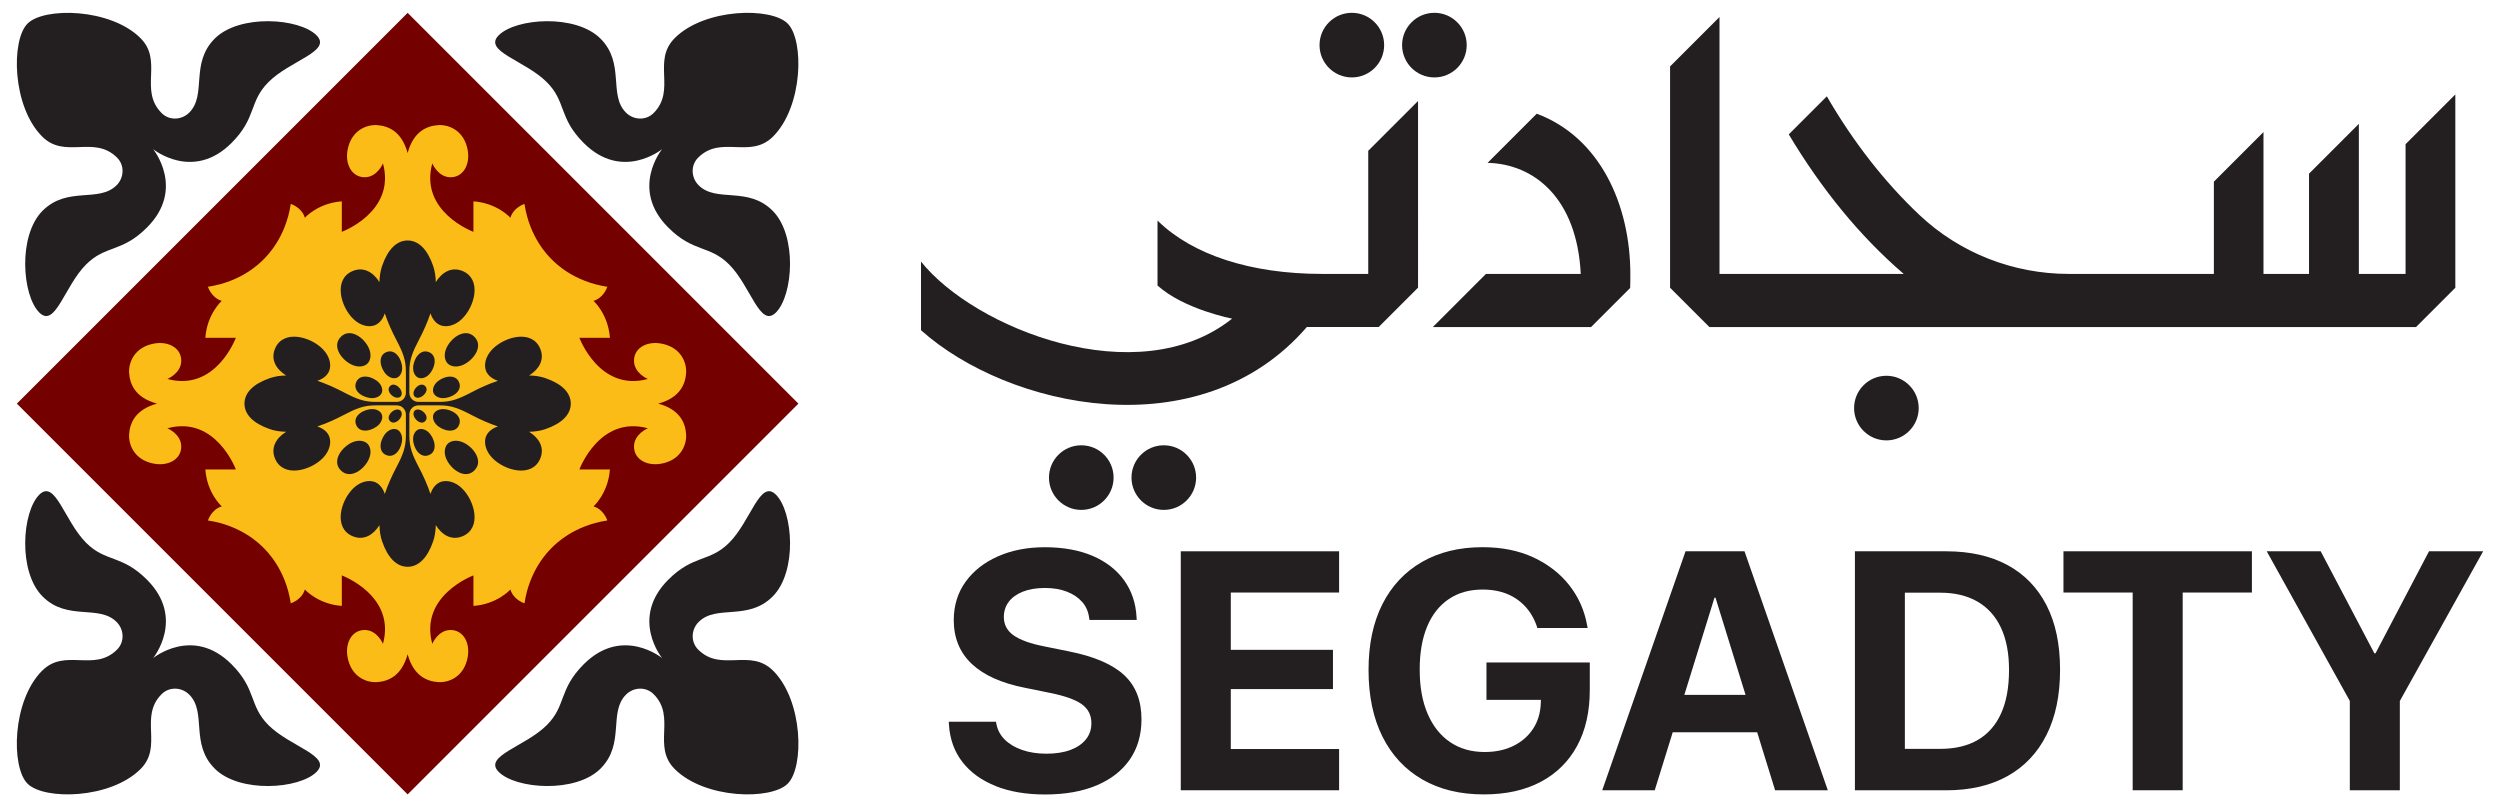 <?xml version="1.0" encoding="UTF-8"?>
<svg id="Layer_1" xmlns="http://www.w3.org/2000/svg" viewBox="0 0 663.17 214.14">
  <g id="Color">
    <g>
      <g>
        <path d="M108.13,3.41L4.47,107.07l103.66,103.66,103.66-103.66L108.13,3.41Z" style="fill: #750000; fill-rule: evenodd;"/>
        <g>
          <path d="M178.97,10.13c-6.07,6.07.49,13.78-5.6,19.87-2.02,2.02-5.3,1.89-7.32-.13-4.73-4.73-.17-13.04-6.76-19.63-6.59-6.59-22.45-5.43-27-.88-4.24,4.24,7,6.66,12.75,12.42,5.21,5.21,3.1,9.45,9.79,16.14,10.26,10.26,20.8,1.64,20.8,1.64,0,0-8.62,10.54,1.64,20.8,6.69,6.69,10.92,4.58,16.14,9.79,5.75,5.75,8.18,16.99,12.42,12.75,4.55-4.55,5.71-20.41-.88-27-6.59-6.59-14.91-2.04-19.63-6.76-2.02-2.02-2.15-5.3-.13-7.32,6.09-6.09,13.81.47,19.87-5.6,7.99-7.99,8.29-25.57,3.88-29.98-4.4-4.4-21.98-4.11-29.98,3.88Z" style="fill: #231f20; fill-rule: evenodd;"/>
          <path d="M11.19,177.91c6.07-6.07,13.78.49,19.87-5.6,2.02-2.02,1.89-5.3-.13-7.32-4.73-4.73-13.04-.17-19.63-6.76-6.59-6.59-5.43-22.45-.88-27,4.24-4.24,6.66,7,12.42,12.75,5.21,5.21,9.45,3.1,16.14,9.79,10.26,10.26,1.64,20.8,1.64,20.8,0,0,10.54-8.62,20.8,1.64,6.69,6.69,4.58,10.92,9.79,16.14,5.75,5.75,16.99,8.18,12.75,12.42-4.55,4.55-20.41,5.71-27-.88-6.59-6.59-2.04-14.91-6.76-19.63-2.02-2.02-5.3-2.15-7.32-.13-6.09,6.09.47,13.81-5.6,19.87-7.99,7.99-25.57,8.29-29.98,3.88-4.4-4.4-4.11-21.98,3.88-29.98Z" style="fill: #231f20; fill-rule: evenodd;"/>
          <path d="M205.07,177.91c-6.07-6.07-13.78.49-19.87-5.6-2.02-2.02-1.89-5.3.13-7.32,4.73-4.73,13.04-.17,19.63-6.76,6.59-6.59,5.43-22.45.88-27-4.24-4.24-6.66,7-12.42,12.75-5.21,5.21-9.45,3.1-16.14,9.79-10.26,10.26-1.64,20.8-1.64,20.8,0,0-10.54-8.62-20.8,1.64-6.69,6.69-4.58,10.92-9.79,16.14-5.75,5.75-16.99,8.18-12.75,12.42,4.55,4.55,20.41,5.71,27-.88,6.59-6.59,2.04-14.91,6.76-19.63,2.02-2.02,5.3-2.15,7.32-.13,6.09,6.09-.47,13.81,5.6,19.87,7.99,7.99,25.57,8.29,29.98,3.88,4.4-4.4,4.11-21.98-3.88-29.98Z" style="fill: #231f20; fill-rule: evenodd;"/>
          <path d="M37.28,10.13c6.07,6.07-.49,13.78,5.6,19.87,2.02,2.02,5.3,1.89,7.32-.13,4.73-4.73.17-13.04,6.76-19.63,6.59-6.59,22.45-5.43,27-.88,4.24,4.24-7,6.66-12.75,12.42-5.21,5.21-3.1,9.45-9.79,16.14-10.26,10.26-20.8,1.64-20.8,1.64,0,0,8.62,10.54-1.64,20.8-6.69,6.69-10.92,4.58-16.14,9.79-5.75,5.75-8.18,16.99-12.42,12.75-4.55-4.55-5.71-20.41.88-27,6.59-6.59,14.91-2.04,19.63-6.76,2.02-2.02,2.15-5.3.13-7.32-6.09-6.09-13.81.47-19.87-5.6C3.2,28.23,2.9,10.65,7.31,6.25c4.4-4.4,21.98-4.11,29.98,3.88Z" style="fill: #231f20; fill-rule: evenodd;"/>
        </g>
        <path d="M168.18,95.67c0,3.36,3.68,4.86,3.68,4.86-12.83,3.5-18.16-10.92-18.16-10.92h8.09c-.46-6.35-4.35-9.8-4.35-9.8,2.79-.84,3.66-3.74,3.66-3.74-9.01-1.35-13.88-6.39-14.73-7.24-.85-.85-5.89-5.72-7.24-14.73,0,0-2.9.87-3.74,3.66,0,0-3.45-3.89-9.8-4.35v8.09s-14.42-5.33-10.92-18.16c0,0,1.5,3.68,4.86,3.68,3.54,0,5.56-3.82,4.3-8.22-1.26-4.4-4.96-5.8-7.66-5.6-2.81.21-6.45,1.54-8.04,7.39-1.59-5.85-5.24-7.18-8.04-7.39-2.71-.2-6.4,1.2-7.66,5.6-1.26,4.4.76,8.22,4.3,8.22,3.36,0,4.86-3.68,4.86-3.68,3.5,12.83-10.92,18.16-10.92,18.16v-8.09c-6.35.46-9.8,4.35-9.8,4.35-.84-2.79-3.74-3.66-3.74-3.66-1.35,9.01-6.39,13.88-7.24,14.73-.85.85-5.72,5.89-14.73,7.24,0,0,.87,2.9,3.66,3.74,0,0-3.89,3.45-4.35,9.8h8.09s-5.33,14.42-18.16,10.92c0,0,3.68-1.5,3.68-4.86,0-3.54-3.82-5.56-8.22-4.3-4.4,1.26-5.8,4.96-5.6,7.66.21,2.81,1.54,6.45,7.39,8.04-5.85,1.59-7.18,5.24-7.39,8.04-.2,2.71,1.2,6.4,5.6,7.66,4.4,1.26,8.22-.76,8.22-4.3,0-3.36-3.68-4.86-3.68-4.86,12.83-3.5,18.16,10.92,18.16,10.92h-8.09c.46,6.35,4.35,9.8,4.35,9.8-2.79.84-3.66,3.74-3.66,3.74,9.01,1.35,13.88,6.39,14.73,7.24.85.85,5.89,5.72,7.24,14.73,0,0,2.9-.87,3.74-3.66,0,0,3.45,3.89,9.8,4.35v-8.09s14.42,5.33,10.92,18.16c0,0-1.5-3.68-4.86-3.68-3.54,0-5.56,3.82-4.3,8.22,1.26,4.4,4.96,5.8,7.66,5.6,2.81-.21,6.45-1.54,8.04-7.39,1.59,5.85,5.24,7.18,8.04,7.39,2.71.2,6.4-1.2,7.66-5.6,1.26-4.4-.76-8.22-4.3-8.22-3.36,0-4.86,3.68-4.86,3.68-3.5-12.83,10.92-18.16,10.92-18.16v8.09c6.35-.46,9.8-4.35,9.8-4.35.84,2.79,3.74,3.66,3.74,3.66,1.35-9.01,6.39-13.88,7.24-14.73.85-.85,5.72-5.89,14.73-7.24,0,0-.87-2.9-3.66-3.74,0,0,3.89-3.45,4.35-9.8h-8.09s5.33-14.42,18.16-10.92c0,0-3.68,1.5-3.68,4.86,0,3.54,3.82,5.56,8.22,4.3,4.4-1.26,5.8-4.96,5.6-7.66-.21-2.81-1.54-6.45-7.39-8.04,5.85-1.59,7.18-5.24,7.39-8.04.2-2.71-1.2-6.4-5.6-7.66-4.4-1.26-8.22.76-8.22,4.3Z" style="fill: #fcbc17; fill-rule: evenodd;"/>
        <g>
          <path d="M144.69,100.31c-1.38-.48-2.84-.68-4.33-.71,2.54-1.58,4.19-4.11,2.95-7.1-2.15-5.18-9.43-3.26-12.74.18-1.83,1.9-2.27,4.19-1.62,5.76.46,1.12,1.59,2.08,3.14,2.57-2.43.81-4.79,1.88-6.92,3-3.42,1.8-5.44,2.6-8.53,2.6h-5.65c-1.32,0-2.4-1.08-2.4-2.4v-5.65c0-3.09.8-5.11,2.6-8.53,1.12-2.13,2.19-4.49,3-6.92.49,1.54,1.45,2.67,2.57,3.14,1.58.65,3.86.21,5.76-1.62,3.45-3.31,5.36-10.59.18-12.74-2.99-1.24-5.52.41-7.1,2.95-.03-1.49-.23-2.95-.71-4.33-1.52-4.39-3.87-6.72-6.76-6.72s-5.24,2.33-6.76,6.72c-.48,1.38-.68,2.84-.71,4.33-1.58-2.53-4.11-4.19-7.1-2.95-5.18,2.15-3.26,9.43.18,12.74,1.9,1.83,4.19,2.27,5.76,1.62,1.12-.46,2.08-1.59,2.57-3.14.81,2.43,1.88,4.79,3,6.92,1.8,3.42,2.6,5.44,2.6,8.53v5.65c0,1.32-1.08,2.4-2.4,2.4h-5.65c-3.09,0-5.11-.8-8.53-2.6-2.13-1.12-4.49-2.19-6.92-3,1.54-.49,2.67-1.45,3.14-2.57.65-1.58.21-3.86-1.62-5.76-3.31-3.45-10.59-5.36-12.74-.18-1.24,2.99.41,5.52,2.95,7.1-1.49.03-2.95.23-4.33.71-4.39,1.52-6.72,3.87-6.72,6.76s2.33,5.24,6.72,6.76c1.38.48,2.84.68,4.33.71-2.54,1.58-4.19,4.11-2.95,7.1,2.15,5.18,9.42,3.26,12.74-.18,1.83-1.9,2.27-4.19,1.62-5.76-.46-1.12-1.59-2.08-3.14-2.57,2.43-.81,4.79-1.88,6.92-3,3.42-1.8,5.44-2.6,8.53-2.6h5.65c1.32,0,2.4,1.08,2.4,2.4v5.65c0,3.09-.8,5.11-2.6,8.53-1.12,2.13-2.19,4.49-3,6.92-.49-1.54-1.45-2.67-2.57-3.14-1.58-.65-3.86-.21-5.76,1.62-3.45,3.31-5.36,10.59-.18,12.74,2.99,1.24,5.52-.41,7.1-2.95.03,1.49.23,2.95.71,4.33,1.52,4.39,3.87,6.72,6.76,6.72s5.24-2.33,6.76-6.72c.48-1.38.68-2.84.71-4.33,1.58,2.54,4.11,4.19,7.1,2.95,5.18-2.15,3.26-9.43-.18-12.74-1.9-1.83-4.19-2.27-5.76-1.62-1.12.46-2.08,1.59-2.57,3.14-.81-2.43-1.88-4.79-3-6.92-1.8-3.42-2.6-5.44-2.6-8.53v-5.65c0-1.33,1.08-2.4,2.4-2.4h5.65c3.09,0,5.11.8,8.53,2.6,2.13,1.12,4.49,2.19,6.92,3-1.54.49-2.67,1.45-3.14,2.57-.65,1.58-.21,3.86,1.62,5.76,3.31,3.45,10.59,5.36,12.74.18,1.24-2.99-.41-5.52-2.95-7.1,1.49-.03,2.95-.23,4.33-.71,4.39-1.52,6.72-3.87,6.72-6.76s-2.33-5.24-6.72-6.76Z" style="fill: #231f20; fill-rule: evenodd;"/>
          <path d="M109.81,103.69c-.24.62-.13,1.2.18,1.51.31.31.89.43,1.51.18,1.13-.44,2.29-1.97,1.28-2.97-1.01-1.01-2.53.15-2.97,1.28Z" style="fill: #231f20; fill-rule: evenodd;"/>
          <path d="M112.78,111.72c1.01-1.01-.15-2.53-1.28-2.97-.62-.24-1.2-.13-1.51.18-.31.31-.43.89-.18,1.51.44,1.13,1.97,2.29,2.97,1.28Z" style="fill: #231f20; fill-rule: evenodd;"/>
          <path d="M106.45,110.44c.24-.62.13-1.2-.18-1.51-.31-.31-.89-.43-1.51-.18-1.13.44-2.29,1.97-1.28,2.97,1.01,1.01,2.53-.15,2.97-1.28Z" style="fill: #231f20; fill-rule: evenodd;"/>
          <path d="M103.47,102.41c-1.01,1.01.15,2.53,1.28,2.97.62.24,1.2.13,1.51-.18.31-.31.43-.89.18-1.51-.44-1.13-1.97-2.29-2.97-1.28Z" style="fill: #231f20; fill-rule: evenodd;"/>
          <path d="M125.85,89.35c-2.56-2.56-6.42.38-7.54,3.25-.62,1.58-.32,3.05.46,3.83.78.78,2.25,1.08,3.83.46,2.87-1.12,5.81-4.99,3.25-7.54Z" style="fill: #231f20; fill-rule: evenodd;"/>
          <path d="M125.85,124.79c2.56-2.56-.38-6.42-3.25-7.54-1.58-.62-3.05-.32-3.83.46-.78.78-1.08,2.25-.46,3.83,1.12,2.87,4.99,5.81,7.54,3.25Z" style="fill: #231f20; fill-rule: evenodd;"/>
          <path d="M90.41,124.79c2.56,2.56,6.42-.38,7.54-3.25.62-1.58.32-3.05-.46-3.83s-2.25-1.08-3.83-.46c-2.87,1.12-5.81,4.99-3.25,7.54Z" style="fill: #231f20; fill-rule: evenodd;"/>
          <path d="M90.41,89.35c-2.56,2.56.38,6.42,3.25,7.54,1.58.62,3.05.32,3.83-.46.78-.78,1.08-2.25.46-3.83-1.12-2.87-4.99-5.81-7.54-3.25Z" style="fill: #231f20; fill-rule: evenodd;"/>
          <path d="M102.47,93.41c-2.45,1.01-1.54,4.46.09,6.03.9.86,1.98,1.07,2.73.76.75-.31,1.36-1.22,1.39-2.47.04-2.26-1.75-5.34-4.2-4.32Z" style="fill: #231f20; fill-rule: evenodd;"/>
          <path d="M113.79,93.41c-2.45-1.01-4.24,2.06-4.2,4.32.02,1.25.64,2.16,1.39,2.47.75.31,1.83.1,2.73-.76,1.63-1.57,2.54-5.01.09-6.03Z" style="fill: #231f20; fill-rule: evenodd;"/>
          <path d="M117.46,105.61c2.26.04,5.34-1.75,4.32-4.2-1.01-2.45-4.46-1.54-6.03.09-.86.9-1.07,1.98-.76,2.73.31.75,1.22,1.36,2.47,1.39Z" style="fill: #231f20; fill-rule: evenodd;"/>
          <path d="M121.78,112.72c1.01-2.45-2.06-4.24-4.32-4.2-1.25.02-2.16.64-2.47,1.39-.31.75-.1,1.83.76,2.73,1.57,1.63,5.01,2.54,6.03.09Z" style="fill: #231f20; fill-rule: evenodd;"/>
          <path d="M113.79,120.72c2.45-1.01,1.54-4.46-.09-6.03-.9-.86-1.98-1.07-2.73-.76-.75.31-1.36,1.22-1.39,2.47-.04,2.26,1.75,5.34,4.2,4.32Z" style="fill: #231f20; fill-rule: evenodd;"/>
          <path d="M102.47,120.72c2.45,1.01,4.24-2.06,4.2-4.32-.02-1.25-.64-2.16-1.39-2.47-.75-.31-1.83-.1-2.73.76-1.63,1.57-2.54,5.01-.09,6.03Z" style="fill: #231f20; fill-rule: evenodd;"/>
          <path d="M98.8,108.52c-2.26-.04-5.34,1.75-4.32,4.2,1.01,2.45,4.46,1.54,6.03-.09.86-.9,1.07-1.98.76-2.73-.31-.75-1.22-1.36-2.47-1.39Z" style="fill: #231f20; fill-rule: evenodd;"/>
          <path d="M94.47,101.41c-1.01,2.45,2.06,4.24,4.32,4.2,1.25-.02,2.16-.64,2.47-1.39.31-.75.1-1.83-.76-2.73-1.57-1.63-5.01-2.54-6.03-.09Z" style="fill: #231f20; fill-rule: evenodd;"/>
        </g>
      </g>
      <g>
        <g>
          <path d="M264.13,208.51c-3.73-1.48-6.68-3.6-8.83-6.37-2.15-2.77-3.35-6.1-3.58-9.99l-.04-.7h12.52l.09.48c.29,1.64,1.03,3.05,2.22,4.24,1.19,1.19,2.73,2.11,4.63,2.77,1.9.66,4.06.99,6.46.99s4.58-.33,6.35-.99c1.77-.66,3.14-1.6,4.11-2.81.97-1.21,1.45-2.63,1.45-4.24v-.04c0-2.14-.84-3.81-2.53-5.03-1.69-1.21-4.49-2.22-8.41-3.01l-6.68-1.36c-6.24-1.23-10.95-3.35-14.12-6.35-3.18-3-4.77-6.89-4.77-11.66v-.04c.03-3.87,1.08-7.23,3.16-10.1,2.08-2.87,4.93-5.11,8.57-6.72,3.63-1.61,7.79-2.42,12.47-2.42s9.12.77,12.67,2.31c3.56,1.54,6.33,3.69,8.32,6.46,1.99,2.77,3.09,6.01,3.3,9.73l.04.79h-12.52l-.09-.53c-.21-1.67-.83-3.09-1.87-4.26-1.04-1.17-2.39-2.08-4.06-2.72-1.67-.64-3.6-.97-5.8-.97s-4.2.32-5.84.97c-1.64.65-2.89,1.55-3.76,2.7-.86,1.16-1.3,2.48-1.3,3.98v.04c0,2.02.85,3.64,2.55,4.85,1.7,1.22,4.36,2.19,8,2.92l6.72,1.36c6.65,1.32,11.51,3.41,14.61,6.26,3.09,2.86,4.63,6.77,4.63,11.75v.04c0,4.07-1.02,7.59-3.05,10.57-2.04,2.97-4.96,5.27-8.78,6.9-3.82,1.62-8.4,2.44-13.73,2.44-5.01,0-9.38-.74-13.11-2.22Z" style="fill: #231f20;"/>
          <path d="M313.22,146.24h42v10.94h-28.73v15.2h27.1v10.41h-27.1v15.9h28.73v10.94h-42v-63.39Z" style="fill: #231f20;"/>
          <path d="M377.3,206.77c-4.57-2.64-8.09-6.41-10.56-11.33-2.47-4.92-3.71-10.82-3.71-17.7v-.04c0-6.79,1.23-12.61,3.69-17.46,2.46-4.85,5.96-8.57,10.5-11.18,4.54-2.61,9.9-3.91,16.08-3.91,5.09,0,9.59.91,13.49,2.72,3.89,1.82,7.06,4.28,9.51,7.4,2.44,3.12,4.02,6.67,4.72,10.65l.13.66h-13.36l-.13-.48c-1.05-3.04-2.81-5.43-5.27-7.14-2.46-1.71-5.48-2.57-9.05-2.57s-6.48.83-8.98,2.5c-2.5,1.67-4.42,4.08-5.76,7.25-1.33,3.16-2,6.98-2,11.47v.04c0,4.54.7,8.44,2.11,11.71,1.41,3.27,3.4,5.77,5.97,7.51,2.58,1.74,5.62,2.61,9.14,2.61,2.87,0,5.4-.53,7.6-1.6,2.19-1.07,3.94-2.58,5.23-4.52,1.29-1.95,1.98-4.22,2.07-6.83l.04-.88h-14.45v-9.93h27.41v7.29c0,5.77-1.12,10.72-3.36,14.85-2.24,4.13-5.45,7.31-9.64,9.53-4.19,2.23-9.23,3.34-15.11,3.34-6.3,0-11.73-1.32-16.3-3.95Z" style="fill: #231f20;"/>
          <path d="M470.89,209.63h13.97l-22.1-63.39h-15.64l-22.1,63.39h13.93l4.77-15.38h22.4l4.76,15.38ZM446.8,184.33l8-25.79h.26l7.98,25.79h-16.25Z" style="fill: #231f20;"/>
          <path d="M492.04,146.24h24.2c6.35,0,11.78,1.22,16.28,3.65,4.5,2.43,7.94,5.98,10.35,10.65,2.4,4.67,3.6,10.36,3.6,17.07v.09c0,6.71-1.19,12.45-3.58,17.22-2.39,4.77-5.83,8.42-10.34,10.94-4.51,2.52-9.94,3.78-16.3,3.78h-24.2v-63.39ZM514.66,198.65c3.95,0,7.28-.79,9.99-2.37,2.71-1.58,4.77-3.92,6.17-7.03,1.41-3.1,2.11-6.94,2.11-11.51v-.09c0-4.39-.72-8.11-2.15-11.16-1.43-3.04-3.51-5.35-6.24-6.92s-6.02-2.35-9.88-2.35h-9.36v41.43h9.36Z" style="fill: #231f20;"/>
          <path d="M565.73,157.18h-18.36v-10.94h49.99v10.94h-18.36v52.45h-13.27v-52.45Z" style="fill: #231f20;"/>
          <path d="M623.34,185.95l-22.05-39.71h14.32l14.23,27.06h.31l14.19-27.06h14.36l-22.1,39.71v23.68h-13.27v-23.68Z" style="fill: #231f20;"/>
        </g>
        <path d="M358.6,20.54c4.73,0,8.57-3.84,8.57-8.57s-3.84-8.57-8.57-8.57-8.57,3.84-8.57,8.57,3.84,8.57,8.57,8.57ZM362.94,72.66h-12.26c-18.88,0-34.3-5.05-43.5-14.03l-.13-.13v17.24c7.1,6.37,19.8,8.78,19.8,8.78-25.12,19.97-68.5,2.52-82.54-15.14v18.21c22.93,20.55,73.92,32.05,102.36-.85h19.06s10.43-10.43,10.43-10.43h0V26.79l-13.21,13.21v32.65ZM380.5,20.54c4.73,0,8.57-3.84,8.57-8.57s-3.84-8.57-8.57-8.57-8.57,3.84-8.57,8.57,3.84,8.57,8.57,8.57ZM500.4,99.68c-4.73,0-8.57,3.84-8.57,8.57s3.84,8.57,8.57,8.57,8.57-3.84,8.57-8.57-3.84-8.57-8.57-8.57ZM407.65,30.16l-13.04,13.04c12.38.29,23.72,9.4,24.71,29.46h-25.14l-14.1,14.1h41.98l10.37-10.37h0c.05-.98.05-2.47.05-3.56,0-18.64-8.13-36.44-24.84-42.67ZM638.12,38.27v34.39h-12.39v-39.81l-13.22,13.22v26.59h-12.08v-37.63l-13.16,13.16v24.47h-38.5c-14.71,0-28.9-5.54-39.6-15.63-9.35-8.82-17.62-19.48-24.57-31.48l-10.1,10.1c8.78,14.64,18.86,27,30.49,37.01h-48.86s0-68.15,0-68.15l-13.11,13.11v58.71h0s10.43,10.43,10.43,10.43h187.44s10.43-10.43,10.43-10.43h0V25.05l-13.21,13.21ZM308.72,118.12c-4.73,0-8.57,3.84-8.57,8.57s3.84,8.57,8.57,8.57,8.57-3.84,8.57-8.57-3.84-8.57-8.57-8.57ZM286.83,118.12c-4.73,0-8.57,3.84-8.57,8.57s3.84,8.57,8.57,8.57,8.57-3.84,8.57-8.57-3.84-8.57-8.57-8.57Z" style="fill: #231f20;"/>
      </g>
    </g>
  </g>
</svg>